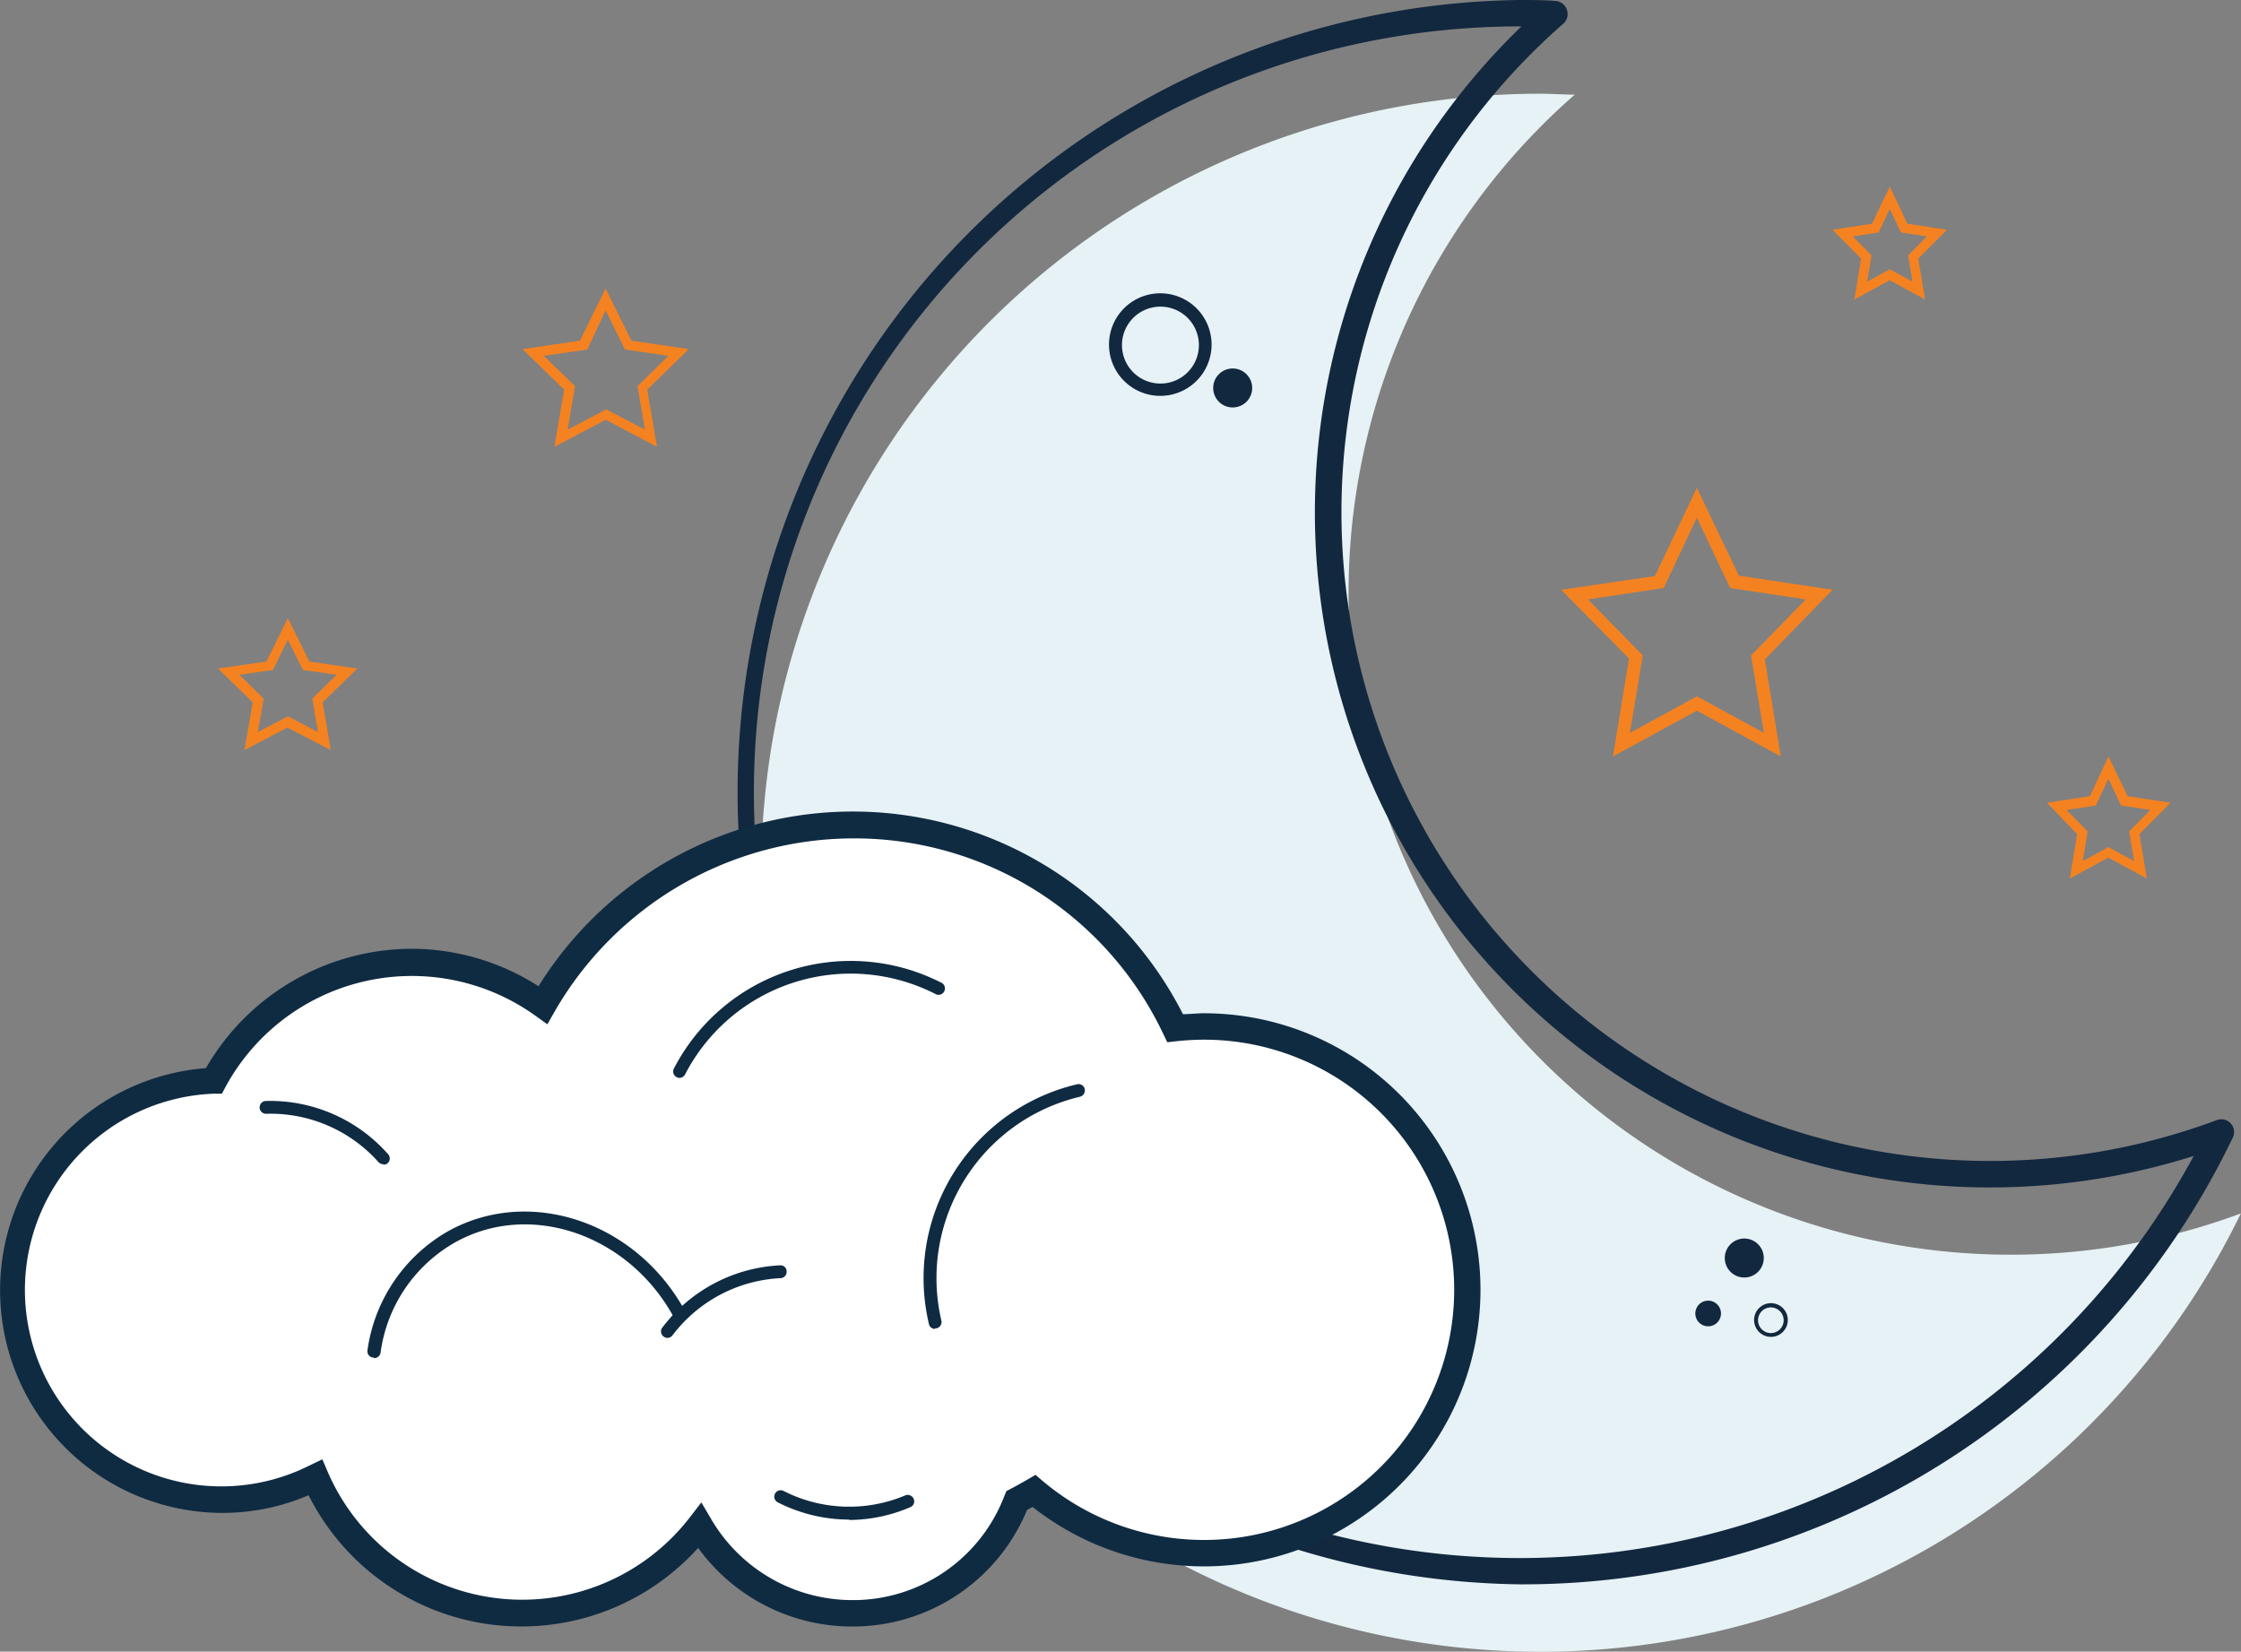 <svg xmlns="http://www.w3.org/2000/svg" viewBox="0 0 174.78 128.82"><rect x="0" y="0" width="174.78" height="128.82" fill="#808080" stroke="none"/><defs><clipPath id="clip-path"><path fill="none" d="M0 0h174.78v128.82H0z"/></clipPath><style>.cls-2{clip-path:url(#clip-path)}.cls-4{fill:#12283f}.cls-6{fill:#0f2b42}</style></defs><g id="Layer_2" data-name="Layer 2"><g id="Layer_1-2" data-name="Layer 1"><g class="cls-2"><path d="M156.82 97.86a51.62 51.62 0 01-34-90.48c-.89 0-1.79-.07-2.69-.07a60.76 60.76 0 1054.64 87.33 51.39 51.39 0 01-18 3.22" fill="#e6f2f6"/><path class="cls-4" d="M118.53 2.06a59.73 59.73 0 1052.56 88.1 52.65 52.65 0 01-52.43-88.1zm0 121.51a61.79 61.79 0 010-123.57c.92 0 1.83 0 2.74.07a1 1 0 01.93.68 1 1 0 01-.3 1.12 50.6 50.6 0 0050.92 85.52 1 1 0 011.28 1.42 61.4 61.4 0 01-55.57 34.76"/><path d="M93.88 80.06a20.39 20.39 0 00-2.23.13 27.84 27.84 0 00-49.28-1.81 17.54 17.54 0 00-25.69 5.9 16.34 16.34 0 107.92 31 17.54 17.54 0 0030 3.75 13.75 13.75 0 0024.7-2c.46-.23.91-.49 1.35-.75a20.53 20.53 0 1013.23-36.22" fill="#fff"/><path class="cls-6" d="M54.7 117.18l.77 1.31a12.77 12.77 0 0011 6.31 12.63 12.63 0 0011.87-8.14l.15-.36.34-.18c.44-.23.87-.47 1.3-.72l.63-.37.55.47a19.51 19.51 0 1012.57-34.41 19.8 19.8 0 00-2.12.12l-.72.08-.32-.66a26.65 26.65 0 00-24.18-15.24 26.94 26.94 0 00-23.28 13.5l-.57 1-.92-.66a16.53 16.53 0 00-24.19 5.56l-.27.51h-.59a15.32 15.32 0 107.42 29l1-.48.43 1a16.52 16.52 0 0028.23 3.53zm11.75 9.68a14.83 14.83 0 01-12-6.13 18.57 18.57 0 01-30.38-4.11 17.07 17.07 0 01-6.69 1.38 17.37 17.37 0 01-1.32-34.69A18.58 18.58 0 0132.13 74 18.38 18.38 0 0142 76.92a28.87 28.87 0 0150.26 2.18c.55 0 1.09-.07 1.62-.07a21.57 21.57 0 11-13.35 38.5l-.43.24a14.7 14.7 0 01-13.65 9.09"/><path class="cls-4" d="M89.8 24a3 3 0 103.61 2.17A3 3 0 0089.8 24m1.69 6.75a4 4 0 112.89-4.82 4 4 0 01-2.89 4.82"/></g><path d="M132.34 38.05l-3.27 6.88-7.31 1.07 5.29 5.36L125.8 59l6.54-3.57 6.55 3.57-1.25-7.57 5.29-5.43-7.31-1.1zm0 2.33l2.37 5 .23.48.53.08 5.37.81-3.91 4-.36.36.08.51.92 5.54-4.75-2.59-.48-.26-.47.26-4.75 2.59.92-5.54.08-.51-.36-.36-3.91-4 5.37-.81.53-.08.23-.48zM47.23 22.51l-2 4.06-4.48.66L44 30.39l-.76 4.46 4-2.11 4 2.11-.76-4.46 3.24-3.16-4.48-.66zm0 1.7l1.34 2.7.17.35.39.06 3 .43-2.13 2.1-.28.27.07.39.51 3-2.67-1.4-.35-.19-.34.19-2.67 1.4.51-3 .07-.39-.28-.27-2.16-2.1 3-.43.39-.06.17-.35zm-24.78 24l-1.67 3.39-3.78.54 2.71 2.64-.64 3.72 3.34-1.75 3.39 1.75-.64-3.72 2.71-2.64-3.74-.54zm0 1.69l1 2 .18.35.39.06 2.24.32-1.62 1.58-.28.28.06.39.38 2.22-2-1.05-.35-.18-.34.18-2 1.05.39-2.22.06-.39-.28-.28-1.62-1.58 2.24-.32.39-.06.17-.35zm124.94-35.35l-1.39 2.9-3.08.47 2.23 2.25-.52 3.19 2.75-1.5 2.76 1.5-.53-3.19 2.23-2.25-3.08-.47zm0 1.75l.7 1.47.17.36.4.06 1.62.25-1.19 1.21-.27.27.06.38.28 1.67-1.41-.77-.36-.2-.36.2-1.4.77.27-1.67.06-.38-.26-.27-1.2-1.21 1.63-.25.39-.06.17-.36zM164.44 59L163 62.1l-3.35.51 2.35 2.45-.57 3.46 3-1.63 3 1.63-.57-3.46 2.42-2.45-3.34-.51zm0 1.74l.82 1.73.17.36.4.06 1.88.28-1.38 1.4-.27.27.06.38.32 1.94-1.64-.89-.36-.2-.36.2-1.64.89.32-1.94.06-.38-.27-.27-1.38-1.4 1.89-.28.39-.06.17-.36z" fill="#f58220"/><g class="cls-2"><path class="cls-4" d="M137.07 98.17a1 1 0 11-1-1 1 1 0 011 1"/><path class="cls-4" d="M136.05 97.64a.53.53 0 00-.54.53.54.54 0 001.07 0 .53.53 0 00-.53-.53m0 2a1.52 1.52 0 111.51-1.51 1.52 1.52 0 01-1.51 1.51M97.17 30.32a1 1 0 11-1-1 1 1 0 011 1"/><path class="cls-4" d="M96.15 29.78a.54.54 0 10.53.54.54.54 0 00-.53-.54m0 2a1.52 1.52 0 111.51-1.51 1.52 1.52 0 01-1.51 1.51"/><path class="cls-6" d="M72.93 103.65a.48.48 0 01-.48-.38A15.53 15.53 0 0184 84.57a.49.49 0 01.6.37.51.51 0 01-.37.6A14.54 14.54 0 0073.42 103a.5.5 0 01-.37.6h-.12M53 84.07a.46.46 0 01-.23-.06.49.49 0 01-.21-.67 15.53 15.53 0 0120.92-6.66.5.5 0 01-.46.88 14.54 14.54 0 00-19.59 6.24.49.49 0 01-.44.27m-23.84 21.81h-.07a.49.49 0 01-.42-.57A12.7 12.7 0 0135 96c6.35-3.49 14.61-.7 18.41 6.22a.51.51 0 01-.2.68.5.5 0 01-.68-.2c-3.53-6.43-11.18-9.05-17-5.82a11.68 11.68 0 00-5.85 8.63.51.51 0 01-.5.42m.7-15.13a.5.5 0 01-.37-.17 11.28 11.28 0 00-8.76-3.76.5.5 0 110-1 12.27 12.27 0 019.5 4.13.5.5 0 010 .71.51.51 0 01-.33.13m36.31 27.68a12.3 12.3 0 01-5.6-1.36.5.5 0 01.45-.89 11.27 11.27 0 009.53.36.51.51 0 01.65.27.49.49 0 01-.26.65 12.18 12.18 0 01-4.77 1"/><path class="cls-6" d="M52.05 104.35a.5.5 0 01-.3-.11.49.49 0 01-.09-.7 12.26 12.26 0 019.17-4.85.47.47 0 01.52.48.49.49 0 01-.47.52 11.25 11.25 0 00-8.43 4.46.51.51 0 01-.4.2"/></g><path class="cls-4" d="M137.88 102a1 1 0 101.2.72 1 1 0 00-1.2-.72m.56 2.23a1.31 1.31 0 01-.64-2.55 1.31 1.31 0 11.64 2.55m-5.44-2.76a1 1 0 101.19.72 1 1 0 00-1.19-.72"/></g></g></svg>
